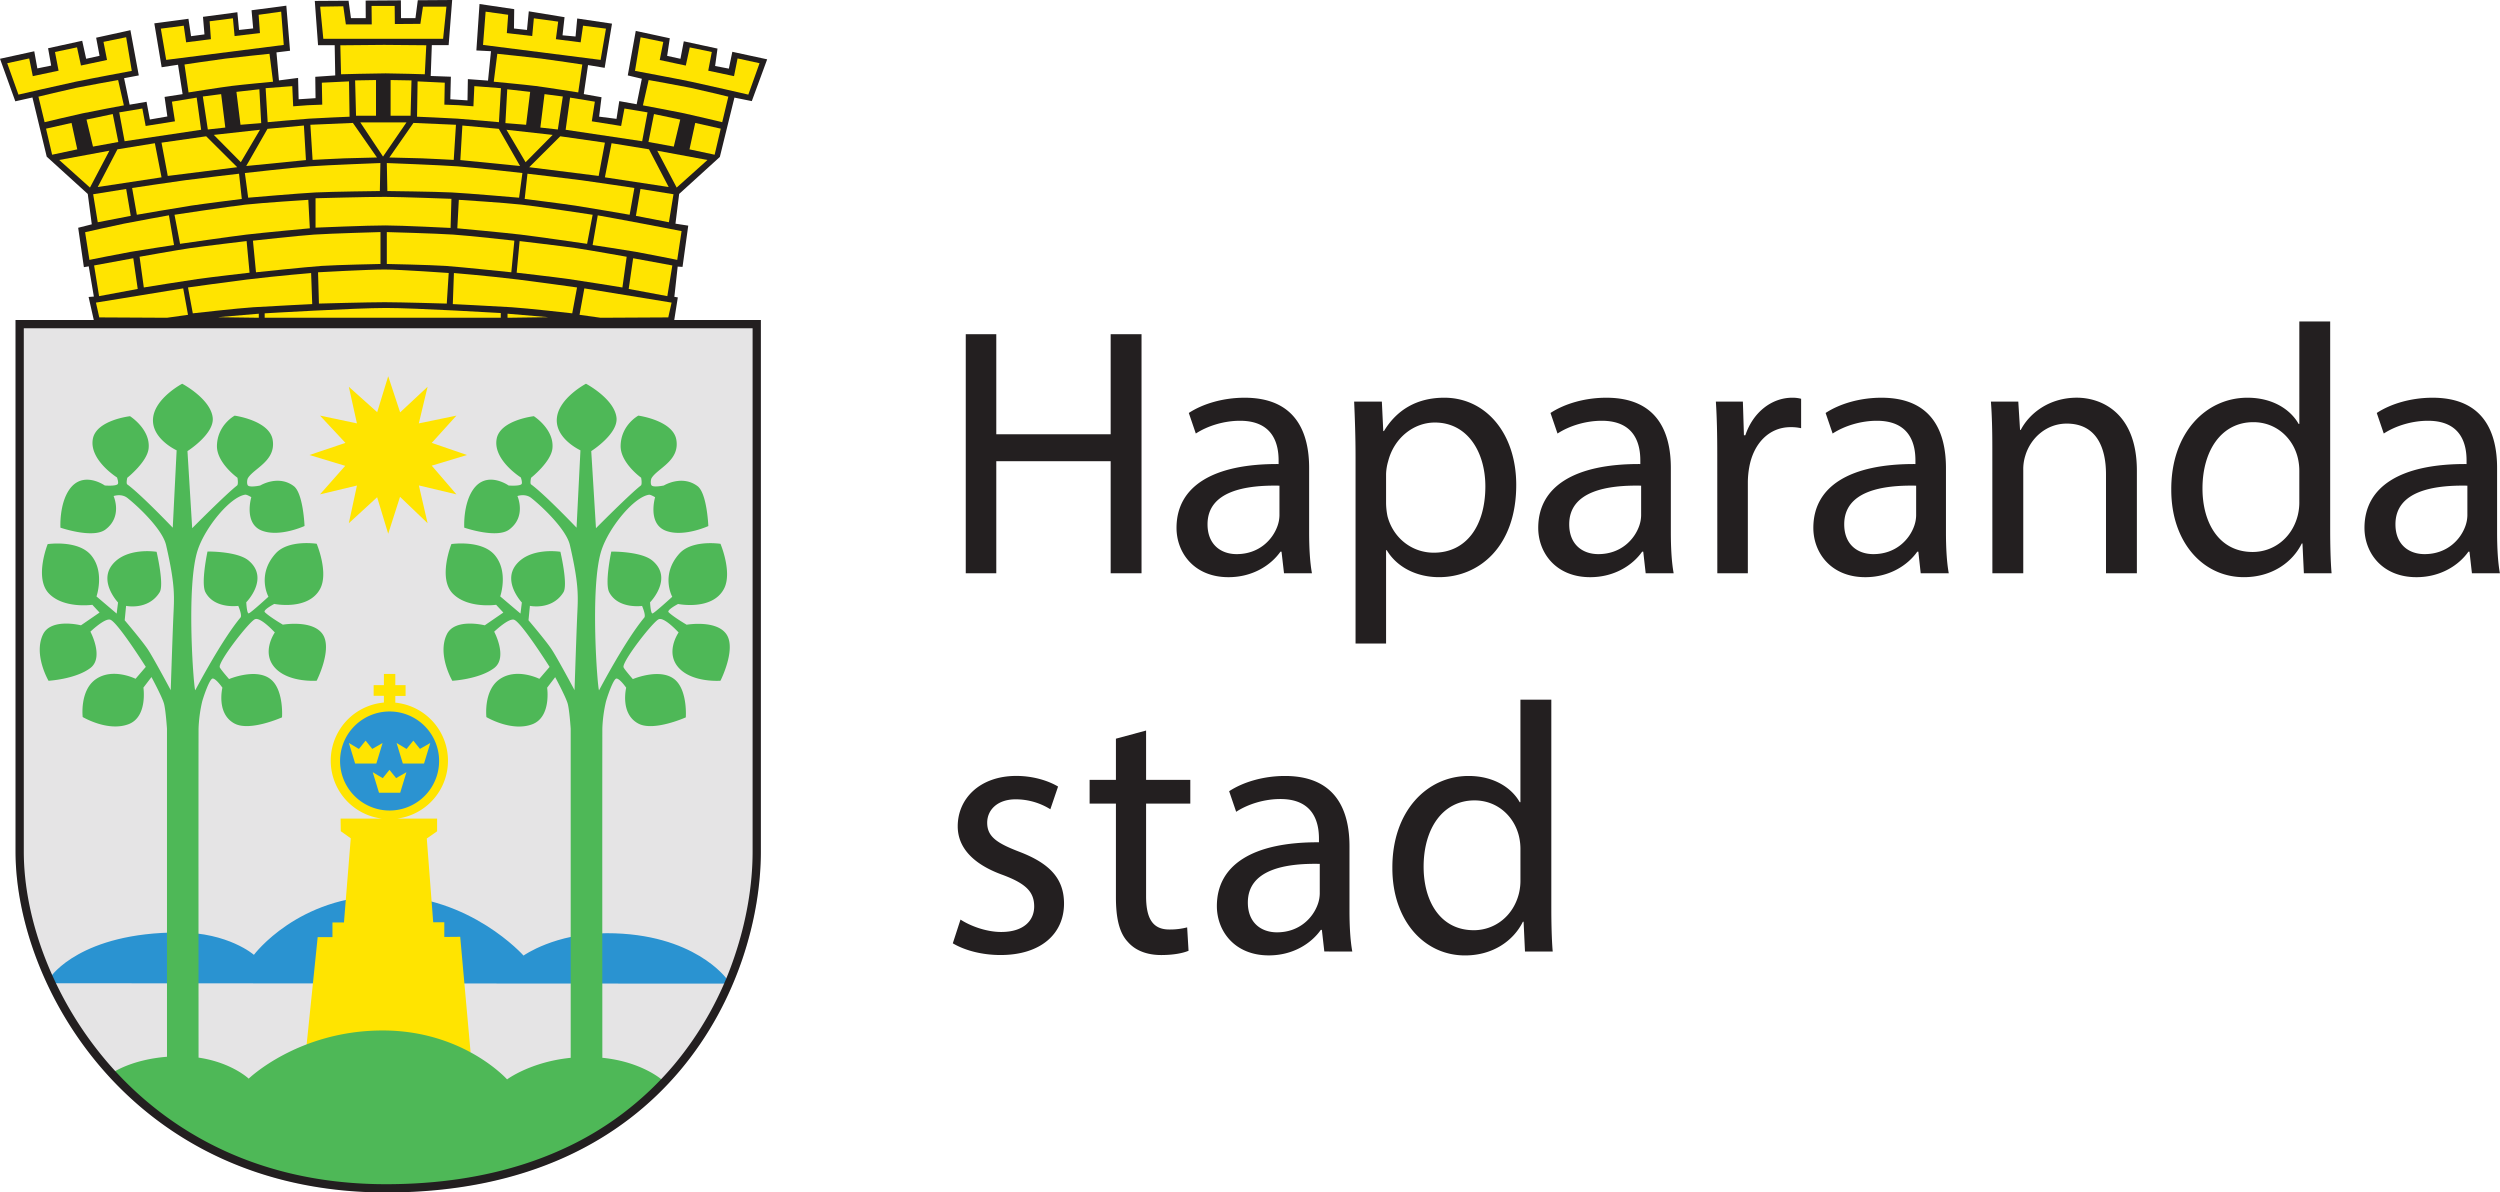 <svg xmlns="http://www.w3.org/2000/svg" viewBox="0 0 2116.41 1009.47"><defs><style>.cls-1{fill:#e5e4e5;}.cls-2{fill:#2a93d1;}.cls-3{fill:#231f20;}.cls-4{fill:#ffe400;}.cls-5{fill:#2b93d1;}.cls-6{fill:#4eb857;}</style></defs><title>Logotyp2</title><g id="Layer_2" data-name="Layer 2"><g id="Layer_1-2" data-name="Layer 1"><path class="cls-1" d="M13.15,270.89H644v450c0,108.75-76.21,288.42-317.28,288.42-215,0-313.52-174.21-313.52-288.42Z"/><path class="cls-2" d="M613.46,832.7l-567.29-.31-2.81-6s25.18-37,108.24-37c41.8,0,63.35,18.94,63.35,18.94s37.29-50.17,111.81-50.17c71.34,0,116.45,50.79,116.45,50.79s26.45-18.94,70.53-18.94c74,0,101.46,38.64,101.46,38.64Z"/><polygon class="cls-3" points="619.96 43.85 617.02 58.1 605.39 55.87 607.41 41.13 578.87 34.96 576.05 49.76 564.79 47.3 567.02 32.39 538.81 26.29 538.22 26.11 531.45 63.85 543.35 66.67 538.97 88.26 524.25 85.6 521.91 100.62 507.2 98.75 509.23 82.31 494.21 79.65 497.81 55.08 511.89 57.43 518.1 20.02 488.65 15.65 487.24 30.91 476.21 29.89 477.93 14.55 447.66 9.57 446.12 25.35 435.1 24.12 435.32 7.75 405.94 3.39 403.28 42.72 415.65 43.35 413.14 68.23 396.08 66.98 395.77 84.97 381.22 84.04 381.69 64.94 364.63 64.32 365.57 38.18 379.81 38.18 382.79 0 353.69 0.2 351.7 15.37 339.49 15.37 339.38 0.29 309.55 0.49 309.62 15.37 297.12 15.37 295.07 0.59 266.49 0.78 269.25 38.26 283.33 38.26 283.8 63.85 266.9 65.02 267.13 83.1 252.82 84.04 252.35 65.96 236.15 68.07 234.04 44.36 245.54 42.96 242.39 4.8 212.95 8.68 214.32 24.06 202.35 25.35 200.94 10.35 171.83 14.25 173.09 29.11 161.74 30.63 159.53 15.9 130.63 19.77 136.85 56.92 150.7 54.81 154.58 79.69 139.32 82.04 141.67 98.59 126.88 101.17 124.06 86.15 109.74 88.61 105.05 66.19 117.49 63.85 110.39 25.49 109.23 25.82 81.39 31.92 84.27 47.24 72.94 49.76 69.59 34.51 40.7 40.84 43.31 55.52 31.61 57.9 29 43.41 0 49.76 12.96 85.77 27.46 82.51 39.55 132.63 74.3 164.2 77.7 189.9 66.18 192.82 71.01 226.17 75.12 225.47 79.45 251.06 75 251.41 79.81 272.77 570.54 272.53 573.82 251.76 570.89 251.29 573.7 225.7 577.81 225.94 582.65 191.02 571.83 189.35 574.96 164.16 609.39 132.86 621.75 82.63 636.45 85.6 649.46 50.23 619.96 43.85"/><polygon class="cls-4" points="328.64 451.86 319.27 420.93 295.3 442.93 302.18 411.03 270.89 418.52 292.24 394.36 261.96 385.19 292.43 374.94 270.89 351.84 302.16 358.42 295.3 327.44 319.31 348.94 328.64 318.5 338.73 349.1 361.98 327.44 354.56 358.42 386.39 351.84 365.5 374.94 395.32 385.19 365.5 394.21 386.39 418.52 354.6 410.95 361.98 442.93 338.65 420.59 328.64 451.86"/><path class="cls-4" d="M389.59,793.07l-13.46.12V780.75h-9.39l-5.44-70.9,8.73-6.1V693H336.29a49.41,49.41,0,0,0-1.63-98.16v-5.7h8.69V580h-8.69V570.5H325V580h-8.69v9.05H325v5.7A49.41,49.41,0,0,0,323.33,693h-35l.16,10.68,8.45,6-5.75,71.24h-9.75v12.41H268.94l-10,97.18H398.35Z"/><path class="cls-5" d="M371.73,644.23a41.92,41.92,0,1,1-41.92-41.92A41.92,41.92,0,0,1,371.73,644.23Z"/><polygon class="cls-4" points="295.36 628.99 300.64 646.37 318.6 646.37 323.88 628.99 315.15 633.99 309.52 627 303.81 634.04 295.36 628.99"/><polygon class="cls-4" points="335.74 628.99 341.02 646.37 358.98 646.37 364.26 628.99 355.52 633.99 349.9 627 344.19 634.04 335.74 628.99"/><polygon class="cls-4" points="315.55 653.72 320.83 671.09 338.79 671.09 344.07 653.72 335.34 658.72 329.71 651.72 324 658.76 315.55 653.72"/><path class="cls-6" d="M615.21,537.32c-8.22-12.91-33.92-8.45-33.92-8.45s-11.11-6.5-15.26-10.56c-1.9-1.87,8-7,8-7s28.87,5.87,38.81-12.75c7.39-13.84-2.9-38.18-2.9-38.18s-23.94-3.76-34.74,8.21c-16.32,18.1-6.1,36.62-6.1,36.62s-14.78,13.55-16.67,14.09c-1.64.46-2.11-9.39-2.11-9.39s19.94-20.23,2-35.29c-9.63-8.06-34.82-7.67-34.82-7.67s-5.78,26.88-1.72,34.5c7.66,14.4,27.77,11.51,27.77,11.51s3.48,7.93,1.88,9.86c-16.2,19.48-37.32,59.86-38.26,61.5-1.06,1.84-8.22-87.79,2.11-118.78,6.46-19.37,27.46-44.84,40.14-46.71,1.38-.21,5.17,2.11,5.17,2.11s-6.73,22.45,9.15,28.4c15,5.64,35.91-4,35.91-4s-1.07-27.74-9.15-33.8C577.29,401.64,562,411,562,411s-8.51,1.82-10.33,0c-1.12-1.12-.83-5,0-6.34,5-8.23,23.94-14.55,20.89-32.39-2.8-16.4-32.16-20.42-32.16-20.42s-14.55,7.74-15,25.35c-.39,14.55,17.37,27.23,17.37,27.23s1.06,5.56-.24,6.57c-9.39,7.28-38,36.15-38,36.15l-4-65.26s23-14.55,21.37-28.4c-1.88-16-25.83-28.64-25.83-28.64S473,337,471.43,354c-1.65,17.37,19.95,27.23,19.95,27.23l-3.29,65.49S461,418.31,449.6,410.09c-1.14-.82,0-5.63,0-5.63s16.9-13.38,18.07-24.89c1.66-16.19-15.73-27.23-15.73-27.23s-28.33,3.21-31.45,19c-3.52,17.84,20.42,32.86,20.42,32.86s1.63,4.52.59,5.64c-1.77,1.89-10.92,1.17-10.92,1.17s-18.46-13.07-29.94,3.28c-8.8,12.54-7.62,32.4-7.62,32.4s27.42,9.46,38,1.64c14.87-11,7-28.4,7-28.4s6.58-2.43,11.74,1.64c8.5,6.7,29.58,26.29,32.71,39.91,8.07,35.11,6.86,44,6.1,61.35-.67,15.35-2.19,61.42-2.19,61.42s-14.37-26.92-19.36-34.49c-4.75-7.22-19.61-24.67-19.61-24.67l1.18-12.2s18.78,4,28.4-11.51c4-6.42-2.58-34.27-2.58-34.27s-25.52-4.2-37.56,11c-11.5,14.55,4.93,31.92,4.93,31.92l-1.17,9.39-17.14-14.55s7.17-20.64-4.46-34.75c-11-13.38-36.87-9.55-36.87-9.55s-11.64,28.89,1.19,41.95C396.07,515.49,420,512,420,512l6.1,6.57-15.73,10.8s-25.34-6.46-32.16,7.75c-8.21,17.13,4.7,39.2,4.7,39.2s22.87-1.25,35.45-10.8c11.73-8.92,0-30.75,0-30.75s12.28-11.8,16.9-10.1c6.33,2.35,30,39.91,30,39.91l-8.68,10.09s-19.34-9.75-33.81.47c-13.61,9.63-11,31.93-11,31.93s21.13,12.67,38.74,6.1c16.42-6.13,12.67-31,12.67-31l6.81-8.92s8.85,16.37,10.56,22.3c1.5,5.16,2.58,21.36,2.58,21.36V895.51c-33.94,3.39-53.86,18.26-53.86,18.26S392.36,872.36,324,872.36c-71.42,0-113.46,40.78-113.46,40.78s-14.41-13.69-42.45-17.8c0-38.47-.13-215,0-278.44a118,118,0,0,1,3.06-23c1.5-5.34,6.41-19.48,8.92-19.48,2.82,0,8.21,7.75,8.21,7.75s-5.51,22.28,10.57,30.51c13,6.65,39.9-5.4,39.9-5.4s1.52-21.25-8.21-31c-11.9-11.9-36.62-1.41-36.62-1.41s-7.25-8.24-7.87-10c-1.6-4.54,25.12-39,29.93-40.73s16.67,11.27,16.67,11.27-12.44,17.73,1.17,31c11.89,11.58,34.27,9.86,34.27,9.86s13.35-26.3,5.29-39c-8.22-12.91-33.92-8.45-33.92-8.45s-11.12-6.5-15.26-10.56c-1.9-1.87,8-7,8-7S261,517.13,271,498.51c7.38-13.84-2.9-38.18-2.9-38.18s-23.94-3.76-34.74,8.21c-16.32,18.1-6.1,36.62-6.1,36.62s-14.78,13.55-16.67,14.09c-1.64.46-2.11-9.39-2.11-9.39s19.94-20.23,2-35.29c-9.63-8.06-34.82-7.67-34.82-7.67s-5.79,26.88-1.72,34.5c7.66,14.4,27.77,11.51,27.77,11.51s3.48,7.93,1.88,9.86c-16.2,19.48-37.32,59.86-38.26,61.5-1.06,1.84-8.22-87.79,2.11-118.78,6.46-19.37,27.46-44.84,40.14-46.71,1.38-.21,5.17,2.11,5.17,2.11s-6.73,22.45,9.15,28.4c15,5.64,35.92-4,35.92-4s-1.08-27.74-9.16-33.8c-13.14-9.86-28.4-.47-28.4-.47s-8.51,1.82-10.33,0c-1.12-1.12-.83-5,0-6.34,5-8.23,23.94-14.55,20.89-32.39-2.8-16.4-32.16-20.42-32.16-20.42s-14.55,7.74-15,25.35c-.39,14.55,17.37,27.23,17.37,27.23S202,410,200.7,411c-9.39,7.28-38,36.15-38,36.15l-4-65.26s23-14.55,21.37-28.4c-1.88-16-25.83-28.64-25.83-28.64S131.18,337,129.58,354c-1.65,17.37,19.95,27.23,19.95,27.23l-3.29,65.49s-27.11-28.4-38.49-36.62c-1.15-.82,0-5.63,0-5.63s16.9-13.38,18.07-24.89c1.65-16.19-15.73-27.23-15.73-27.23s-28.33,3.21-31.45,19c-3.52,17.84,20.42,32.86,20.42,32.86s1.63,4.52.59,5.64C97.88,411.75,88.73,411,88.73,411S70.27,398,58.79,414.31c-8.8,12.54-7.62,32.4-7.62,32.4s27.42,9.46,38,1.64c14.87-11,7-28.4,7-28.4s6.58-2.43,11.74,1.64c8.5,6.7,29.58,26.29,32.71,39.91,8.07,35.11,6.86,44,6.1,61.35-.67,15.35-2.19,61.42-2.19,61.42s-14.37-26.92-19.36-34.49c-4.75-7.22-19.61-24.67-19.61-24.67l1.18-12.2s18.78,4,28.4-11.51c4-6.42-2.58-34.27-2.58-34.27s-25.52-4.2-37.56,11c-11.5,14.55,4.93,31.92,4.93,31.92l-1.17,9.39L81.69,504.93s7.17-20.64-4.46-34.75c-11-13.38-36.87-9.55-36.87-9.55s-11.64,28.89,1.19,41.95C54.22,515.49,78.17,512,78.17,512l6.1,6.57-15.73,10.8s-25.34-6.46-32.16,7.75c-8.21,17.13,4.7,39.2,4.7,39.2S64,575,76.53,565.49c11.73-8.92,0-30.75,0-30.75s12.28-11.8,16.9-10.1c6.33,2.35,30,39.91,30,39.91l-8.68,10.09s-19.34-9.75-33.8.47C67.37,584.74,70,607,70,607s21.13,12.67,38.74,6.1c16.42-6.13,12.67-31,12.67-31l6.81-8.92s8.85,16.37,10.56,22.3c1.49,5.16,2.58,21.36,2.58,21.36V894.62c-29.06,2.28-44.89,12.81-44.89,12.81S169.25,1004,326.76,1004c161,0,234.22-89.41,234.22-89.41s-17.14-15.71-51.06-19.1c0-38.21-.13-215.08,0-278.57a118,118,0,0,1,3.06-23c1.5-5.34,6.41-19.48,8.92-19.48,2.82,0,8.21,7.75,8.21,7.75s-5.51,22.28,10.56,30.51c13,6.65,39.91-5.4,39.91-5.4s1.52-21.25-8.21-31c-11.9-11.9-36.62-1.41-36.62-1.41s-7.25-8.24-7.87-10c-1.6-4.54,25.12-39,29.93-40.73s16.67,11.27,16.67,11.27-12.44,17.73,1.17,31c11.89,11.58,34.27,9.86,34.27,9.86S623.27,550,615.21,537.32Z"/><path class="cls-3" d="M637.13,277.89V721c0,28.54-5.3,59.22-15.31,88.71a283.47,283.47,0,0,1-51.31,91.82,267,267,0,0,1-95.31,71.81c-42.83,19.35-92.77,29.16-148.44,29.16-119,0-192-53.87-232.21-99.07a306.06,306.06,0,0,1-56.12-91.7c-12-30.76-18.28-62.13-18.28-90.73V277.89h617m7-7h-631V721c0,114.24,98.59,288.5,313.61,288.5,241.14,0,317.37-179.73,317.37-288.5V270.89Z"/><path class="cls-4" d="M6.1,53.52l18.61-4.05,3.05,15,21.83-4.63L46.54,44,65.2,40.08l3.34,15.38,22.07-4.7-3-15.32,19.19-3.93L111.56,60s-35.4,6.61-47.24,9.1c-12.14,2.55-48.71,11-48.71,11Z"/><path class="cls-4" d="M32.55,81.84S56.69,76,64.63,74.33C73.56,72.47,100,67.76,100,67.76l4.85,21.44S78.6,94.09,70,95.93c-8.13,1.72-32.24,7.51-32.24,7.51Z"/><polygon class="cls-4" points="38.97 108.92 60.56 104.06 65.41 126.44 44.13 130.98 38.97 108.92"/><polygon class="cls-4" points="73.24 101.25 95.46 96.55 100.16 120.19 78.72 124.1 73.24 101.25"/><polygon class="cls-4" points="100.94 95.14 105.48 119.56 170.27 109.86 166.51 82.63 145.54 86.07 148.12 102.7 123.31 106.65 120.5 91.86 100.94 95.14"/><polygon class="cls-4" points="171.71 81.69 187.21 79.69 190.73 107.98 175.94 109.62 171.71 81.69"/><path class="cls-4" d="M643,53.52l-18.6-4.05-3,15-21.83-4.63L602.58,44l-18.66-3.87-3.35,15.38-22.06-4.7,3-15.32-19.19-3.93L537.56,60s35.39,6.61,47.24,9.1c12.14,2.55,48.71,11,48.71,11Z"/><path class="cls-4" d="M616.57,81.84S592.42,76,584.48,74.33c-8.92-1.86-35.36-6.57-35.36-6.57L544.27,89.2s26.25,4.89,34.89,6.73c8.14,1.72,32.24,7.51,32.24,7.51Z"/><polygon class="cls-4" points="610.15 108.92 588.55 104.06 583.7 126.44 604.99 130.98 610.15 108.92"/><polygon class="cls-4" points="575.88 101.25 553.65 96.55 548.96 120.19 570.4 124.1 575.88 101.25"/><polygon class="cls-4" points="548.18 95.14 543.64 119.56 478.85 109.86 482.61 82.63 503.58 86.07 501 102.7 525.82 106.65 528.62 91.86 548.18 95.14"/><polygon class="cls-4" points="476.46 81.69 460.97 79.69 457.45 107.98 472.24 109.62 476.46 81.69"/><polygon class="cls-4" points="50.12 135.44 76.17 158.8 92.61 127.58 50.12 135.44"/><polygon class="cls-4" points="99.41 126.41 82.75 158.33 136.74 150.12 131.1 121.24 99.41 126.41"/><polygon class="cls-4" points="136.74 120.77 142.02 148.94 200.82 141.55 174.53 115.37 136.74 120.77"/><polygon class="cls-4" points="180.99 114.2 203.87 137.32 220.07 109.86 180.99 114.2"/><polygon class="cls-4" points="549.41 126.41 566.08 158.33 512.09 150.12 517.72 121.24 549.41 126.41"/><polygon class="cls-4" points="512.09 120.77 506.81 148.94 448 141.55 474.29 115.37 512.09 120.77"/><polygon class="cls-4" points="467.84 114.2 444.95 137.32 428.75 109.86 467.84 114.2"/><polygon class="cls-4" points="78.87 164.44 106.81 159.97 110.68 182.74 82.75 188.14 78.87 164.44"/><path class="cls-4" d="M156.69,152.58c-11.2,1.5-44.84,6.57-44.84,6.57l4,22.66s34.57-6,46.13-7.75c10.65-1.61,42.72-5.64,42.72-5.64l-2.34-21.36S168.11,151.05,156.69,152.58Z"/><path class="cls-4" d="M492.19,152.58c11.2,1.5,44.84,6.57,44.84,6.57l-4,22.66s-34.57-6-46.13-7.75c-10.65-1.61-42.72-5.64-42.72-5.64l2.35-21.36S480.77,151.05,492.19,152.58Z"/><path class="cls-4" d="M105.05,189.32c-8.28,1.67-33,7.27-33,7.27L75.7,220s26.27-5.28,35-6.81c9.19-1.61,36.62-5.75,36.62-5.75L143,182.27S114.49,187.41,105.05,189.32Z"/><polygon class="cls-4" points="598.9 135.44 572.85 158.8 556.41 127.58 598.9 135.44"/><polygon class="cls-4" points="570.15 164.44 542.21 159.97 538.34 182.74 566.27 188.14 570.15 164.44"/><path class="cls-4" d="M544,189.32c8.28,1.67,33,6.33,33,6.33L573.32,220s-26.27-5.28-35-6.81c-9.19-1.61-36.62-5.75-36.62-5.75l4.34-25.12S534.53,187.41,544,189.32Z"/><polygon class="cls-4" points="79.66 224.72 83.88 250.7 116.59 244.6 112.83 218.62 79.66 224.72"/><polygon class="cls-4" points="569.17 224.72 564.94 250.7 532.24 244.6 535.99 218.62 569.17 224.72"/><path class="cls-4" d="M160.8,210.09c-10.69,1.57-42.65,7.28-42.65,7.28l3.6,26s35.32-5.73,45.86-7.2c11.84-1.66,43.66-5.32,43.66-5.32l-2.51-26.76S172.76,208.33,160.8,210.09Z"/><path class="cls-4" d="M487.87,210.09c10.69,1.57,42.65,7.28,42.65,7.28l-3.61,26s-35.31-5.73-45.85-7.2c-11.84-1.66-43.66-5.32-43.66-5.32l2.5-26.76S475.91,208.33,487.87,210.09Z"/><polygon class="cls-4" points="81.22 256.18 84.04 268.7 141.31 269.01 159.15 266.51 155.09 244.13 81.22 256.18"/><polygon class="cls-4" points="568.54 256.18 565.73 268.7 508.45 269.01 490.61 266.51 494.68 244.13 568.54 256.18"/><path class="cls-4" d="M209.23,236.62c-12.52,1.5-50.08,6.73-50.08,6.73l4.07,21.91s38.6-4.39,51.41-5.17c17.86-1.09,49.69-2.66,49.69-2.66l-.94-26.29S236.7,233.33,209.23,236.62Z"/><path class="cls-4" d="M438.42,236.62c12.52,1.5,50.08,6.73,50.08,6.73l-4.07,21.91s-38.6-4.39-51.41-5.17c-17.86-1.09-49.69-2.66-49.69-2.66l.94-26.29S411,233.33,438.42,236.62Z"/><polygon class="cls-4" points="184.35 268.54 219.09 265.57 219.09 269.01 184.35 268.54"/><polygon class="cls-4" points="464.4 268.54 429.65 265.57 429.65 269.01 464.4 268.54"/><path class="cls-4" d="M207.82,173.24c-13.92,1.55-60.09,8.57-60.09,8.57l4.7,24.6s42.24-6.14,56.33-7.82c13.38-1.6,53.52-5.32,53.52-5.32L261,169.17S222.23,171.63,207.82,173.24Z"/><path class="cls-4" d="M441.63,173.24c13.92,1.55,60.09,8.57,60.09,8.57l-4.7,24.6s-42.25-6.14-56.33-7.82c-13.38-1.6-53.53-5.32-53.53-5.32l1.26-24.1S427.22,171.63,441.63,173.24Z"/><path class="cls-4" d="M326.76,260.72c-25.68,0-102.7,4.54-102.7,4.54V269H423.94v-4S351.05,260.69,326.76,260.72Z"/><path class="cls-4" d="M326.05,228.17c-13.9-.08-56.8,2.34-56.8,2.34L270,257s41.73-1.17,55.63-1.17c13.15,0,52.59,1.17,52.59,1.17l1.64-25.9S339.79,228.24,326.05,228.17Z"/><polygon class="cls-4" points="136.15 24.25 140.69 50.7 240.22 38.03 238.03 9.86 218.94 12.52 220.07 28.01 198.59 30.52 197.18 15.49 177.46 18 178.56 33.17 157.59 35.84 155.56 21.75 136.15 24.25"/><path class="cls-4" d="M190.92,49.61c-8.68,1.09-34.74,5-34.74,5l3.44,23.63s27.2-4.32,36.31-5.47c8.78-1.11,35.21-3.6,35.21-3.6l-3-23.63S200.24,48.43,190.92,49.61Z"/><polygon class="cls-4" points="512.99 24.25 508.45 50.7 408.92 38.03 411.11 9.86 430.2 12.52 429.07 28.01 450.55 30.52 451.95 15.49 472.53 18.31 470.58 33.17 491.55 35.84 493.58 21.75 512.99 24.25"/><path class="cls-4" d="M458.21,49.61c8.69,1.09,34.75,5,34.75,5l-3.45,23.63s-27.2-4.32-36.3-5.47c-8.78-1.11-35.21-3.6-35.21-3.6l3-23.63S448.9,48.43,458.21,49.61Z"/><polygon class="cls-4" points="200.16 77.77 203.6 105.63 221.13 104.22 219.56 75.58 200.16 77.77"/><path class="cls-4" d="M224.88,74.65l22.54-1.73L248.2,90s9.47-.76,12.6-.94,12-.47,12-.47L272.46,70l23-1.1.47,29.9s-25.63,1.06-34.19,1.64c-8.77.59-35.14,3-35.14,3Z"/><polygon class="cls-4" points="300.63 68.07 301.41 97.96 318.31 97.96 318.31 67.76 300.63 68.07"/><polygon class="cls-4" points="448.82 77.77 445.38 105.63 427.86 104.22 429.42 75.58 448.82 77.77"/><path class="cls-4" d="M424.1,74.65l-22.54-1.73L400.78,90s-9.47-.76-12.6-.94-12-.47-12-.47L376.52,70l-23-1.1-.47,29.9s25.63,1.06,34.19,1.64c8.77.59,35.14,3,35.14,3Z"/><polygon class="cls-4" points="348.36 68.07 347.57 97.96 330.67 97.96 330.67 67.76 348.36 68.07"/><polygon class="cls-4" points="226.45 109.07 257.27 106.26 259 135.52 208.45 140.53 226.45 109.07"/><path class="cls-4" d="M262.75,105.63l36-1.56,20.38,29.26s-20.66.45-27.58.71c-6.7.24-26.92,1.33-26.92,1.33Z"/><polygon class="cls-4" points="422.26 109.07 391.43 106.26 389.71 135.52 440.26 140.53 422.26 109.07"/><path class="cls-4" d="M386,105.63l-36-1.56-20.38,29.26s20.65.45,27.58.71c6.7.24,26.91,1.33,26.91,1.33Z"/><polygon class="cls-4" points="305.01 103.6 324.25 132.55 344.13 103.6 305.01 103.6"/><path class="cls-4" d="M262,140.84c-13.68,1-54.71,5.64-54.71,5.64l2.81,20.89s43.2-3.75,57-4.45c14-.71,54.46-1.19,54.46-1.19l.46-23.7S277,139.74,262,140.84Z"/><path class="cls-4" d="M266,198.59c-13,.87-51.87,5.16-51.87,5.16l2.59,26.76s42.83-4.54,55.63-5.4c13.55-.9,49.76-1.64,49.76-1.64v-27S280,197.64,266,198.59Z"/><path class="cls-4" d="M387.54,140.84c13.68,1,54.71,5.64,54.71,5.64l-2.82,20.89s-43.2-3.75-57.05-4.45c-14-.71-54.45-1.19-54.45-1.19l-.47-23.7S372.52,139.74,387.54,140.84Z"/><path class="cls-4" d="M383.58,198.59c13,.87,51.86,5.16,51.86,5.16l-2.58,26.76S390,226,377.23,225.11c-13.55-.9-49.77-1.64-49.77-1.64v-27S369.55,197.64,383.58,198.59Z"/><path class="cls-4" d="M326.05,166.66c-14.61-.06-58.92,1.18-58.92,1.18v24.88s44.49-1.91,59.16-1.88c13.91,0,55.16,2.12,55.16,2.12l.71-24.65S340.2,166.72,326.05,166.66Z"/><path class="cls-4" d="M288.11,38.34S316,38,325.19,38s35.69.31,35.69.31l-1.26,24.57s-24.88-.78-33.17-.78c-9.43,0-37.72.78-37.72.78Z"/><polygon class="cls-4" points="271.05 5.63 273.71 32.86 375.11 32.86 377.93 5.63 358.06 5.63 355.87 20.19 334.27 20.34 334.11 5 314.55 5 314.71 20.66 292.8 20.66 290.61 5.32 271.05 5.63"/><path class="cls-3" d="M843.42,282.94v84.67h96.83V282.94h26.13V485.31H940.25V390.43H843.42v94.88H817.58V282.94Z"/><path class="cls-3" d="M1087,485.31,1084.89,467H1084c-8,11.41-23.46,21.62-44,21.62-29.11,0-44-20.72-44-41.73,0-35.13,30.89-54.35,86.43-54.05v-3c0-12-3.26-33.63-32.67-33.63-13.36,0-27.32,4.21-37.42,10.81l-5.94-17.41c11.88-7.81,29.11-12.91,47.22-12.91,44,0,54.65,30.32,54.65,59.45v54.34c0,12.61.6,24.92,2.38,34.83Zm-3.86-74.16c-28.51-.6-60.89,4.5-60.89,32.72,0,17.12,11.29,25.23,24.65,25.23,18.71,0,30.59-12,34.75-24.32a28,28,0,0,0,1.49-8.41Z"/><path class="cls-3" d="M1147.56,387.43c0-18.62-.6-33.63-1.19-47.44h23.46l1.19,24.92h.6c10.69-17.71,27.62-28.22,51.08-28.22,34.75,0,60.89,29.72,60.89,73.86,0,52.24-31.48,78.06-65.34,78.06-19,0-35.64-8.4-44.26-22.82h-.59v79h-25.84Zm25.84,38.73a59.59,59.59,0,0,0,1.19,10.81c4.75,18.31,20.49,30.92,39.2,30.92,27.62,0,43.66-22.81,43.66-56.14,0-29.13-15.14-54.05-42.77-54.05-17.82,0-34.45,12.91-39.5,32.73a43.33,43.33,0,0,0-1.78,10.81Z"/><path class="cls-3" d="M1393.18,485.31,1391.11,467h-.9c-8,11.41-23.46,21.62-44,21.62-29.11,0-44-20.72-44-41.73,0-35.13,30.89-54.35,86.43-54.05v-3c0-12-3.27-33.63-32.67-33.63-13.37,0-27.33,4.21-37.43,10.81l-5.94-17.41c11.88-7.81,29.11-12.91,47.23-12.91,44,0,54.65,30.32,54.65,59.45v54.34c0,12.61.59,24.92,2.38,34.83Zm-3.86-74.16c-28.51-.6-60.88,4.5-60.88,32.72,0,17.12,11.28,25.23,24.65,25.23,18.71,0,30.59-12,34.75-24.32a27.94,27.94,0,0,0,1.48-8.41Z"/><path class="cls-3" d="M1453.77,385.33c0-17.12-.29-31.83-1.18-45.34h22.87l.89,28.52h1.19c6.53-19.51,22.27-31.82,39.79-31.82a28.06,28.06,0,0,1,7.43.9v24.92a38.89,38.89,0,0,0-8.91-.9c-18.42,0-31.48,14.11-35,33.93a75.48,75.48,0,0,0-1.19,12.31v77.46h-25.84Z"/><path class="cls-3" d="M1626,485.31,1624,467h-.89c-8,11.41-23.46,21.62-44,21.62-29.11,0-44-20.72-44-41.73,0-35.13,30.89-54.35,86.43-54.05v-3c0-12-3.27-33.63-32.67-33.63-13.37,0-27.33,4.21-37.43,10.81l-5.94-17.41c11.88-7.81,29.11-12.91,47.23-12.91,44,0,54.65,30.32,54.65,59.45v54.34c0,12.61.59,24.92,2.37,34.83Zm-3.86-74.16c-28.51-.6-60.89,4.5-60.89,32.72,0,17.12,11.29,25.23,24.66,25.23,18.71,0,30.59-12,34.75-24.32a27.94,27.94,0,0,0,1.48-8.41Z"/><path class="cls-3" d="M1686.63,379.32c0-15-.3-27.32-1.19-39.33h23.17l1.49,24h.59c7.13-13.81,23.76-27.32,47.52-27.32,19.9,0,50.79,12,50.79,61.85v86.77h-26.14V401.54c0-23.42-8.61-42.94-33.26-42.94-17.23,0-30.59,12.32-35,27a38.28,38.28,0,0,0-1.78,12.31v87.37h-26.14Z"/><path class="cls-3" d="M1972.65,272.13V447.78c0,12.91.3,27.62,1.19,37.53h-23.46l-1.19-25.22h-.59c-8,16.21-25.55,28.52-49,28.52-34.75,0-61.48-29.72-61.48-73.86-.3-48.34,29.4-78.06,64.45-78.06,22,0,36.83,10.51,43.36,22.21h.6V272.13Zm-26.13,127a47.19,47.19,0,0,0-1.19-11.11c-3.86-16.81-18.12-30.63-37.72-30.63-27,0-43.07,24-43.07,56.15,0,29.42,14.26,53.74,42.47,53.74,17.53,0,33.57-11.71,38.32-31.52a46.43,46.43,0,0,0,1.19-11.41Z"/><path class="cls-3" d="M2092.65,485.31,2090.57,467h-.89c-8,11.41-23.47,21.62-44,21.62-29.11,0-44-20.72-44-41.73,0-35.13,30.89-54.35,86.43-54.05v-3c0-12-3.27-33.63-32.67-33.63-13.37,0-27.33,4.21-37.42,10.81l-5.94-17.41c11.88-7.81,29.1-12.91,47.22-12.91,44,0,54.65,30.32,54.65,59.45v54.34c0,12.61.59,24.92,2.38,34.83Zm-3.86-74.16c-28.52-.6-60.89,4.5-60.89,32.72,0,17.12,11.28,25.23,24.65,25.23,18.71,0,30.59-12,34.75-24.32a28,28,0,0,0,1.49-8.41Z"/><path class="cls-3" d="M813.13,778.47c7.72,5.11,21.38,10.51,34.45,10.51,19,0,27.92-9.61,27.92-21.62,0-12.61-7.43-19.51-26.73-26.72-25.84-9.31-38-23.72-38-41.13,0-23.42,18.71-42.64,49.6-42.64,14.55,0,27.33,4.21,35.35,9l-6.54,19.22a55.44,55.44,0,0,0-29.4-8.41c-15.45,0-24.06,9-24.06,19.82,0,12,8.61,17.41,27.32,24.62,25,9.6,37.72,22.21,37.72,43.83,0,25.52-19.6,43.54-53.75,43.54-15.75,0-30.3-3.91-40.4-9.91Z"/><path class="cls-3" d="M970.24,618.44v41.74h37.43v20.11H970.24v78.37c0,18,5,28.22,19.61,28.22a57.64,57.64,0,0,0,15.15-1.8l1.18,19.81c-5,2.11-13.07,3.61-23.16,3.61-12.18,0-22-3.91-28.22-11.11-7.43-7.81-10.1-20.72-10.1-37.83V680.29H922.43V660.18H944.7V625.35Z"/><path class="cls-3" d="M1121.12,805.5l-2.07-18.32h-.89c-8,11.41-23.47,21.62-44,21.62-29.11,0-44-20.72-44-41.74,0-35.12,30.89-54.34,86.43-54v-3c0-12-3.27-33.63-32.67-33.63-13.37,0-27.33,4.2-37.42,10.81l-5.95-17.42c11.88-7.8,29.11-12.91,47.23-12.91,44,0,54.65,30.33,54.65,59.45v54.35c0,12.61.59,24.92,2.38,34.83Zm-3.86-74.17c-28.51-.6-60.88,4.51-60.88,32.73,0,17.12,11.28,25.22,24.65,25.22,18.71,0,30.59-12,34.75-24.32a27.83,27.83,0,0,0,1.48-8.4Z"/><path class="cls-3" d="M1313.29,592.32V768c0,12.92.3,27.63,1.19,37.54H1291l-1.18-25.23h-.6c-8,16.22-25.54,28.53-49,28.53-34.75,0-61.49-29.73-61.49-73.86-.29-48.34,29.41-78.07,64.46-78.07,22,0,36.83,10.51,43.36,22.22h.59V592.32Zm-26.14,127a47.09,47.09,0,0,0-1.18-11.1c-3.87-16.82-18.12-30.63-37.72-30.63-27,0-43.07,24-43.07,56.15,0,29.42,14.26,53.74,42.47,53.74,17.52,0,33.56-11.71,38.32-31.53a46.36,46.36,0,0,0,1.18-11.4Z"/></g></g></svg>
